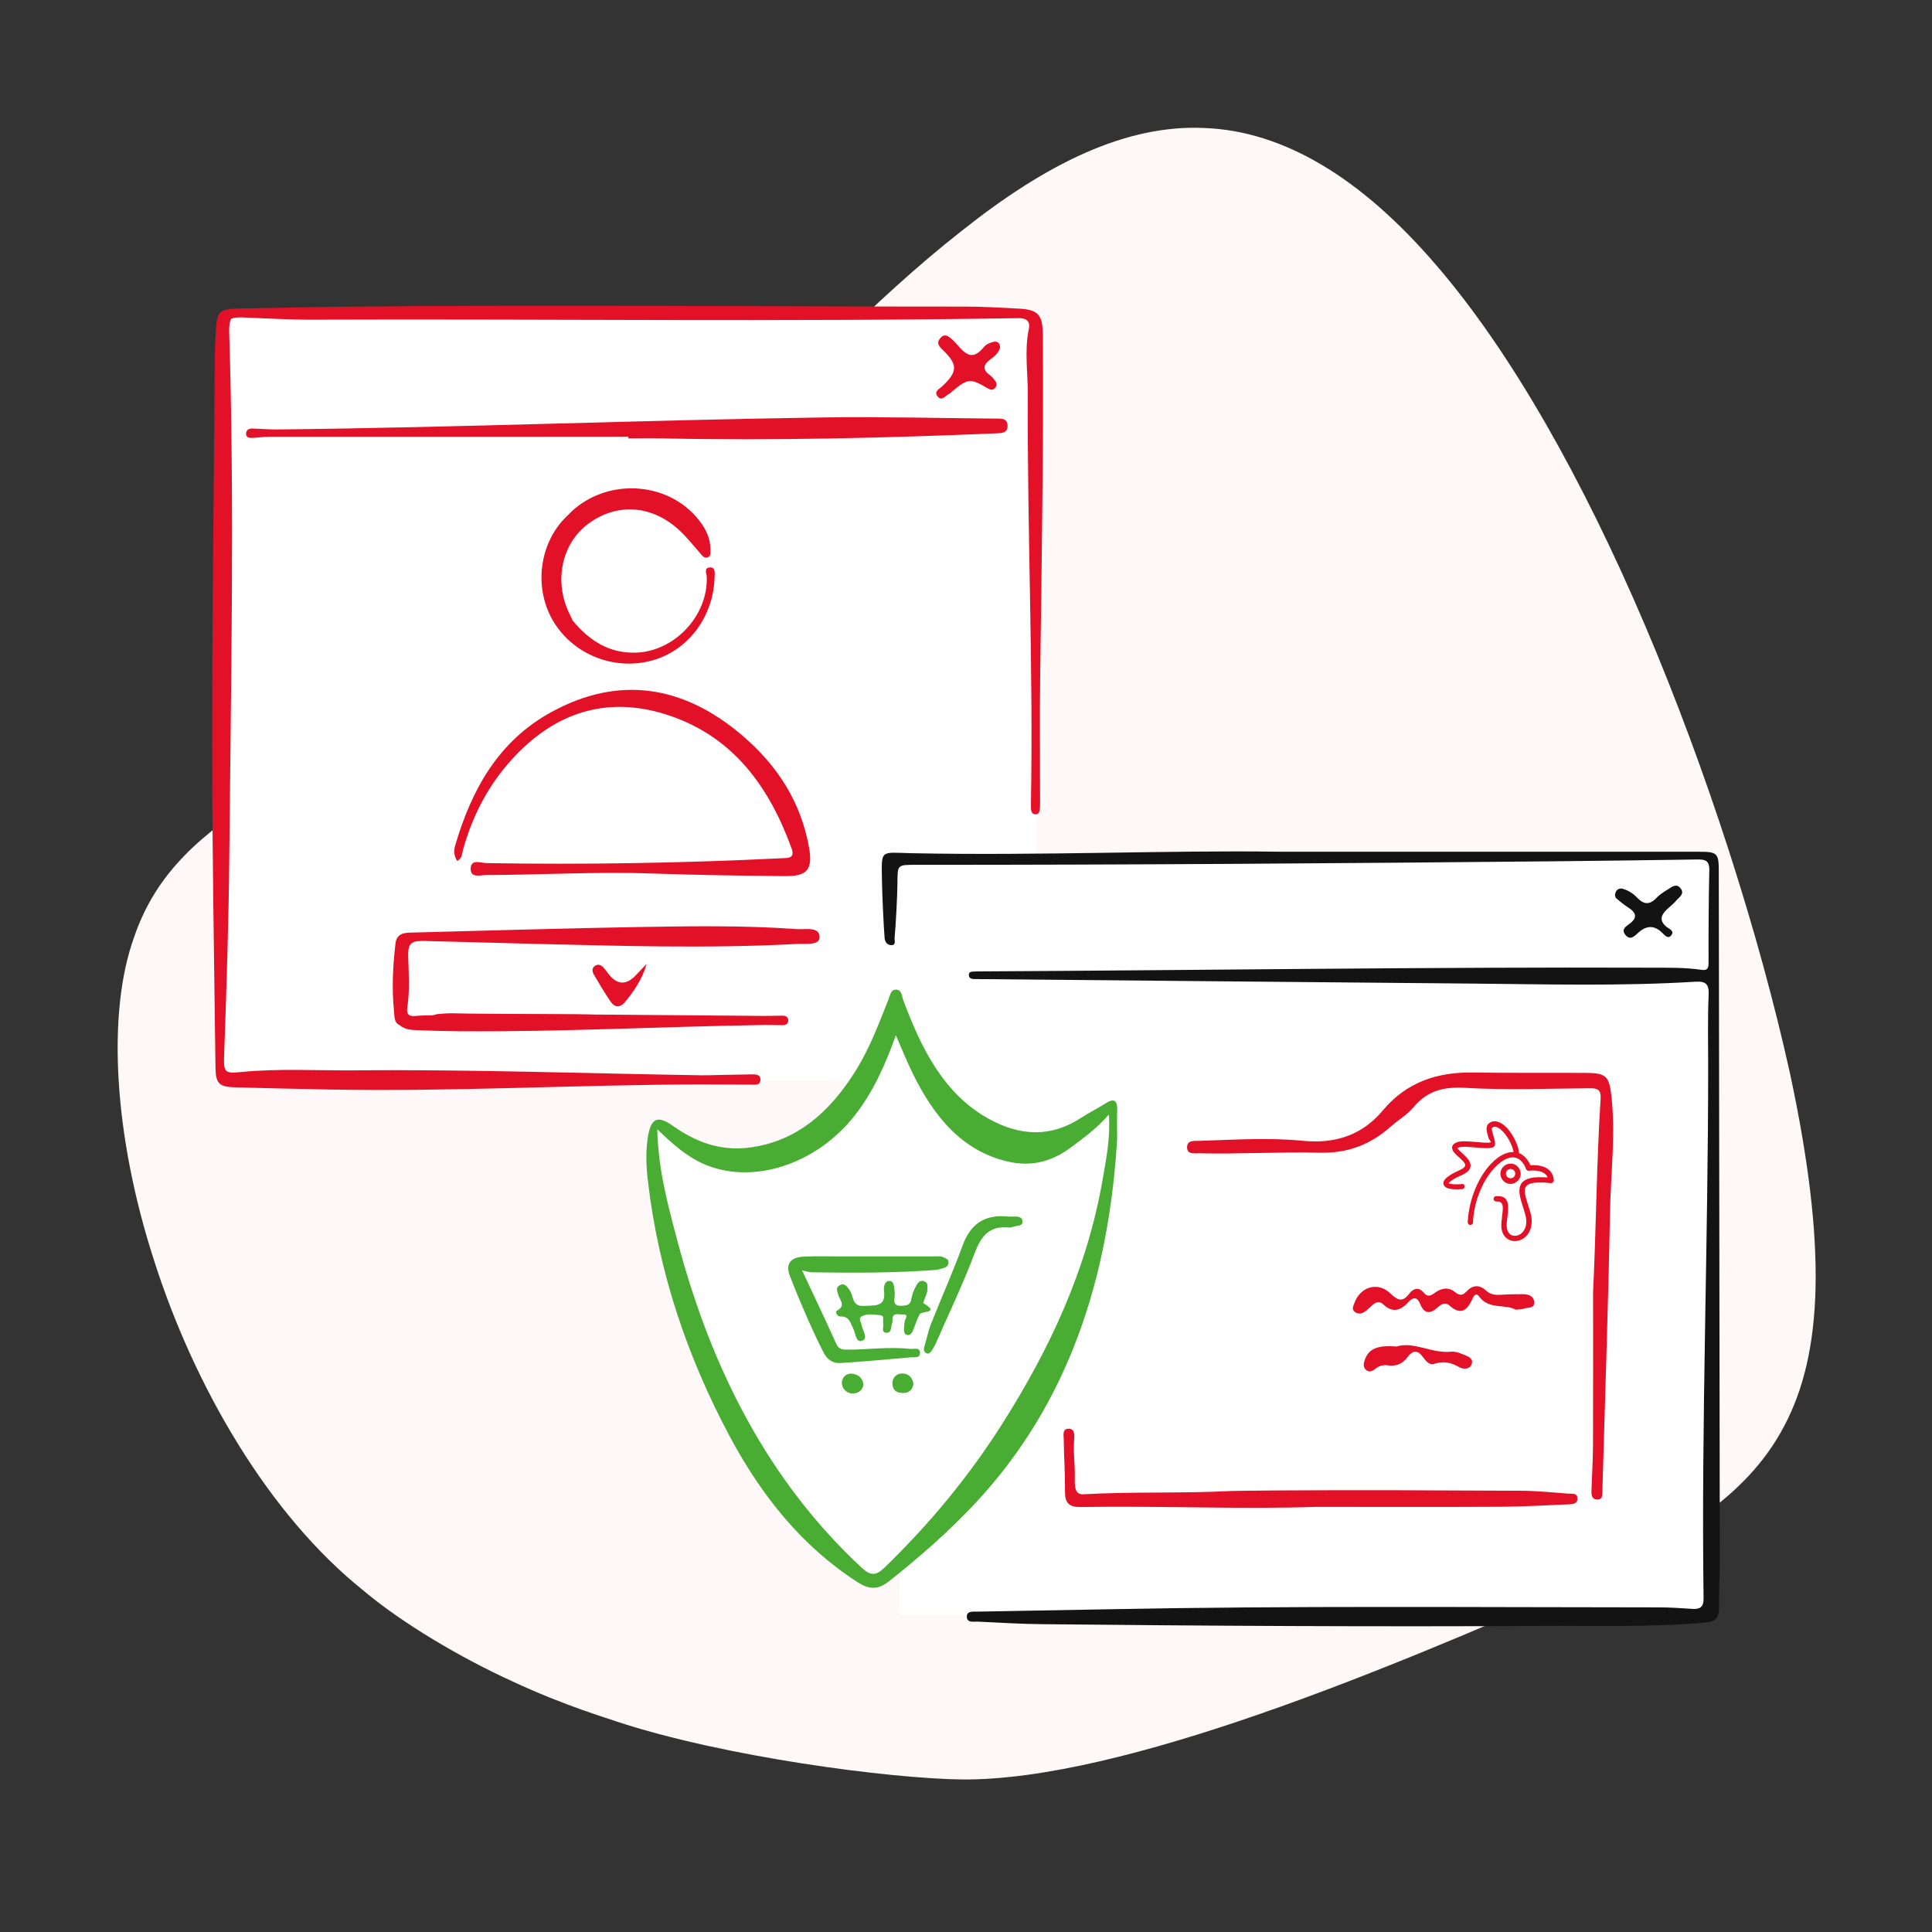 <?xml version="1.0" encoding="UTF-8"?>
<svg id="Vrstva_1" data-name="Vrstva 1" xmlns="http://www.w3.org/2000/svg" version="1.1" viewBox="0 0 2000 2000">
  <rect x="0" y="0" width="2000" height="2000" fill="#333333" stroke="none"/>
  <defs>
    <style>
      .cls-1 {
        fill: #fef9f8;
      }

      .cls-1, .cls-2, .cls-3, .cls-4, .cls-5 {
        stroke-width: 0px;
      }

      .cls-2 {
        fill: #e31127;
      }

      .cls-3 {
        fill: #131313;
      }

      .cls-4 {
        fill: #fff;
      }

      .cls-5 {
        fill: #4aad33;
      }
    </style>
  </defs>
  <path class="cls-1" d="M138.7,970.5c23.3-68.9,71.8-108.3,133.2-147.3,61.5-38.5,135.7-76.5,214.3-131.1,78.8-53.7,161.9-123.9,246.5-206.5,84.9-81.3,171.2-175,263.1-246.8,86.5-68.8,169.1-110.1,250.9-106.3,81.6,3,162.2,51.2,239.9,141.8,77.5,89.7,151.9,221.9,216.3,373,64.1,150.4,118.2,319.7,150.1,463.9,38.2,178.2,34.4,289.2-6.1,365.2-40.1,76.4-116.9,117.9-214.1,165.5-193.4,84.7-470.2,201.5-636.8,200.2-75.3-.9-246.8-23.4-357.7-60-7.7-2.9-53.9-16.3-107.5-41.4-53.7-24.4-114.6-60.4-154.5-94.1-98.7-78.9-175.3-211.8-216.7-341.4-42.1-130-49-256.7-20.9-334.7Z"/>
  <path class="cls-4" d="M1771.08,1671.81h-839.5c-3.56-260.89-7.11-521.78-10.67-782.67h850.17v782.67Z"/>
  <path class="cls-4" d="M925.57,1119.14l-696.24-2.48c1.19-264.32,2.37-528.64,3.56-792.96,279.03.77,558.05,1.54,837.08,2.3.53,187.49,1.07,374.98,1.6,562.47-49.11,1.56-98.22,3.11-147.33,4.67.44,75.33.89,150.67,1.33,226Z"/>
  <g>
    <path class="cls-3" d="M1323.52,881.7c159.48,0,297.49-.01,435.51.02,18.48,0,20.22,1.55,20.25,19.4.41,238.95.78,477.89,1.07,716.84.02,15.24-1.09,30.49-.75,45.72.24,10.79-3.43,14.99-14.73,16-56.35,5.05-112.8,3.15-169.22,3.47-172.63.97-345.25-.04-517.87-1.81-21.82-.22-43.62-1.62-65.43-2.64-4.54-.21-11.64,1.72-11.48-5.48.13-5.83,6.73-4.77,11.02-4.86,45.72-.89,91.44-1.58,137.16-2.48,189.09-3.69,378.2-2.01,567.31-1.94,11.93,0,23.87.78,35.78,1.58,7.77.53,11.5-2.17,11.39-10.39-2.43-184.15,4.8-368.21,4.77-552.34,0-24.31-.58-48.65.49-72.91.51-11.45-3.2-14.26-13.89-13.6-76.15,4.69-152.38,2.67-228.58,1.95-159.43-1.51-351.93-3.1-511.36-4.65-2.06-.02-4.12,0-6.18-.03-3.14-.04-6.06-.86-5.82-4.62.21-3.3,3.31-3.07,5.71-3.21,2.47-.15,4.94-.12,7.41-.13,219.59-1.14,472.23-4.65,691.83-3.84,17.72.07,35.45-.36,53.04,2.16,6,.86,7.77-.76,7.75-6.97-.06-32.13.03-64.27.78-96.39.25-10.62-5.51-10.92-13.25-10.81-49.02.73-98.04,1.4-147.07,1.87-220.41,2.12-440.82,3.74-661.24,3.66-19.24,0-18.75-.02-18.89,19.04-.09,12.72-1.68,43.8-2.94,56.49-.27,2.72,1.91,7.59-3.39,7.62-4.16.03-6.62-3.3-6.95-7.39-1.06-13.12-2.49-44.61-2.7-57.76-.54-34.78-2.57-30.71,30.24-30.04,133.91,2.74,267.78-3.23,380.22-1.53Z"/>
    <path class="cls-2" d="M239.24,330c-2.05,4.65-2.1,9.51-1.94,14.5,5.54,180.82,1.75,361.64.06,542.46-.64,68.8-2.93,137.54-5.38,206.29-.6,16.74,1.01,18.17,17.03,16.57,39.88-3.99,79.87-1.42,119.8-1.79,119.88-1.1,239.69,3.31,359.54,5.15,17.26,2.83,34.89-.42,52.56,1.85-2.17,8.26-7.85,6.5-12.41,6.52-29.24.11-58.48-.1-87.72.09-108.2.71-216.33,6.55-324.55,4.74-37.82-.63-75.66-.8-113.47-2.31-12.3-.49-16.41-4.47-17.36-17.26-3.64-48.48-1.9-97.05-2.55-145.59-.79-58.83-2.59-117.7-1.81-176.47.89-67.06-.78-134.13,1.58-201.2,1.59-45.24.41-90.59.27-135.89-.11-36.61,1.41-73.18,2.46-109.76.15-5.25,1.35-10.33,5.59-13.08,4.93-3.2,10.16-3.93,8.3,5.18Z"/>
    <path class="cls-2" d="M239.24,330c-1.52-7.09-5.09-6.93-9.12-2.17-3.68,4.34-3.36,9.88-3.53,15.29-4.3,137.81-2.09,275.66-2.48,413.49-.28,98.22-.4,196.45.44,294.66.16,19.19,2.27,38.47,2.11,57.76-.05,5.76,3.18,8.97,7.74,11.58,3.77,2.15,7.8,2.32,11.95,2.26,69.51-1.01,139,5.19,208.45,1.98,43.59-2.02,87.23.31,130.66-2.4,60.05-3.74,120.06-.88,180.07-2.2,4.27-.09,8.92,1.17,14.32-3.42-13.13-2.44-24.72-.6-36.15-1.37-5.15-.35-10.77,1.97-15.36-2.28,16.45-.34,32.91-.76,49.36-.97,4.03-.05,9.46-.33,9.5,5.23.04,6.83-6.19,5.31-10.33,5.33-17.3.11-34.6-.23-51.91-.19-128.12.3-256.15,7.68-384.3,5.26-32.12-.61-64.24-1.35-96.36-2.22-17.59-.47-21.01-3.51-21.23-21.23-1.37-110.81-3.42-221.61-3.43-332.42-.01-135.12,1.74-270.23,2.79-405.35.06-7.41.51-14.82.92-22.22,1.25-22.6,3.27-24.62,25.39-25.04,35.84-.68,71.67-1.5,107.51-1.87,214.23-2.21,428.45-.1,642.68-.12,18.52,0,37.05,1.16,55.57,2.09,20.15,1.01,24.87,6.24,25.01,26.84.78,117-1.14,233.98-2.7,350.97-.59,44.07-.1,88.16-.14,132.23,0,3.28.03,6.61-.5,9.83-.32,2-1.81,3.73-4.27,3.64-2.33-.08-3.91-1.54-4.31-3.64-.46-2.39-.42-4.91-.37-7.36,2.58-141.31-3.92-282.54-3.23-423.83.11-22.57-3.65-45.2,1.1-67.76,1.61-7.65-2.41-11.19-10.53-11.06-243.84,3.98-487.71.66-731.56,1.6-23.05.09-46.11-1.33-69.16-2.21-4.97-.19-9.86-.55-14.61,1.31Z"/>
    <path class="cls-2" d="M1649.16,1337.55c3.2-66.71,3.57-133.46,7.78-200.08.59-9.39-3.02-11-11.19-10.93-42.84.36-85.79,2.09-128.49-.39-22.51-1.31-39.51,2.67-54,20.06-6.48,7.78-15.79,13.14-23.49,19.96-21.1,18.7-44.38,27.85-73.81,27.1-41.51-1.05-83.17,1.64-124.78.6-5.01-.12-12.41,1.56-12.32-6.31.09-7.51,7.39-6.38,12.49-6.54,35.82-1.13,71.69-3.57,107.45-.05,33.15,3.27,61.17-5.64,82.79-31.54,24.4-29.22,56.23-39.76,93.27-39.16,39.13.63,78.28.16,117.41.42,20.17.13,23.54,3.5,25.77,23.17,4.58,40.37-.6,80.67-1.36,120.97-1.79,95.14-5.1,190.25-7.8,285.37-.04,1.24.06,2.48-.03,3.71-.25,3.62.34,8.17-4.88,8.45-5.6.29-6.61-4.04-6.48-8.44.47-16.06,1.53-32.11,1.59-48.17.21-52.73.08-105.46.08-158.19Z"/>
    <path class="cls-2" d="M413.79,1061.31c-6.13-2.88-5.3-8.92-5.84-13.96-2.5-23.44-1.24-46.83,1.38-70.21,1.22-10.85,8.53-11.54,16.84-11.74,78.18-1.93,156.36-4.46,234.55-5.73,54.72-.89,109.51-1.85,164.17,2.17,8.47.62,23.42-3.1,23.55,8.26.1,8.97-14.78,6.58-23.17,7.04-92.58,5.04-185.17,1.97-277.75-.21-36.21-.85-72.41-2.07-108.63-2.86-13.77-.3-16.73,2.78-16.31,16.67.52,17.28,1.73,34.57-.9,51.76-1.09,7.1,1.13,9.98,8.47,9.23,6.11-.62,12.3-.52,18.46-.74,4.35-1.9,8.94-.94,13.4-.95,45.25-.08,90.5-.25,135.74.01,36.96.21,73.85,3.85,110.86,2.48,2.53-.09,6.42-1.45,7.13,2.38.75,4.04-2.91,5.3-6.08,6.42-2.37.84-4.82,1.02-7.29.93-39.03-1.44-77.9,3.63-116.95,2.67-38.19-.94-76.45,2.62-114.54,1.41-18.82-.6-38.55,1.72-57.08-5.03Z"/>
    <path class="cls-2" d="M1362.3,1559.9c-77.29,2.69-160.51-1.21-243.71.15-11.82.19-16.12-4.06-16.1-15.75.04-25.53-.97-29.14-1.32-54.68-.06-4.13-1.65-10.45,5.01-10.61,1.68-.04,2.86.35,3.7,1.04,2.74,2.24,2.32,7.6,2.16,9.3-1.23,12.89.82,25.9.61,38.84-.15,8.72-.14,15.01,3.85,17.58,1.98,1.28,4.17,1.14,4.95,1.1,50.89-2.87,101.97-.74,152.87-3.38.58-.03,16.69-.39,48.9-.6,84.03-.56,168.07-.07,252.1.34,16.03.08,32.06,1.82,48.08,2.95,3.83.27,9.54-.97,9.56,4.96.02,6.22-5.82,6.01-10.22,6.19-23.04.96-46.09,2.33-69.14,2.45-61.79.34-123.58.11-191.29.11Z"/>
    <path class="cls-2" d="M650.49,452.07c-123.97,0-247.94-.02-371.9.05-5.74,0-11.47.89-17.22,1.18-2.92.15-6.33-.03-6.62-3.81-.31-4.05,2.59-5.95,6.34-5.87,8.62.19,17.24,1.04,25.85.95,188.63-1.97,377.13-9.69,565.74-12.43,59.29-.86,118.61.7,177.91,1.18,5.32.04,11.79-.79,12.39,6.72.68,8.51-6.3,8.34-12.04,8.58-114.83,4.79-229.69,7.64-344.63,5.21-11.94-.25-23.88-.03-35.82-.03,0-.58,0-1.16,0-1.73Z"/>
    <path class="cls-2" d="M1569.17,1355.82c-11.13-6.22-27.78.2-37.89-13.55-3.51-4.77-5.72-.62-6.96,2.17-5.35,12.02-12.01,17.69-24.05,6.89-4.2-3.77-8.57-1.05-12.09,2.17-7.68,7.02-13.94,6.57-18-3.55-3.47-8.65-8.03-6.68-12.73-1.54-8.01,8.74-16.25,10.68-25.47,1.88-3.74-3.57-7.45-2.53-10.96.49-2.8,2.41-5.36,5.19-8.41,7.21-3.24,2.15-7.12,2.59-10.34-.08-3.28-2.71-1.28-6.01-.17-9.06,6.23-17.1,24.37-22.37,37.47-9.71,7.66,7.4,12.64,9.01,19.42-.11,4.01-5.4,9.9-6.89,14.63-1.11,4.67,5.7,7.99,2.98,12.27,0,6.64-4.64,13.83-5.77,20.49-.25,4.41,3.66,7.77,3.54,11.58-.59,6.41-6.94,13.47-7.55,20.48-1.01,4.72,4.4,10.13,4.65,16.07,4.25,7.36-.5,14.76-.58,22.14-.6,5.86-.02,11.29,2.03,11.58,8.5.29,6.46-6.39,4.99-10.25,6.4-2.25.82-4.84.71-8.8,1.21Z"/>
    <path class="cls-2" d="M413.79,1061.31c98.09,5.49,196.15,2.03,294.2-1.51,2.17-.08,4.8-1.23,6.04-4.26-1.85-2.97-4.99-1.54-7.47-1.59-82.69-1.87-165.39-3.17-248.1-2.43-3.28.03-6.56-.35-9.84-.54,12.14-3.09,24.52-1.77,36.77-1.69,101.69.67,203.38,1.59,305.08,2.4,6.58.05,13.17-.27,19.75-.25,3.18,0,5.81,1.33,5.77,4.95-.03,3.57-2.54,4.92-5.81,4.9-6.58-.03-13.17-.31-19.75-.21-104.56,1.6-209.04,7.2-313.65,6.48-14.41-.1-28.82-.49-43.22-1.06-6.89-.28-14.03-.23-19.76-5.18Z"/>
    <g>
      <path class="cls-2" d="M837.63,878.03c-8.27-47.56-32.89-85.64-69.06-116.54-62.52-53.43-129.43-61.69-197.55-24.5-55.17,30.12-82.86,80.4-99.8,138.23-1.47,5.01-1.61,10.43,2.12,16.09,5.19-2.85,4.81-7.38,5.86-11.21,11.27-41.01,31.53-76.84,62.56-106.07,43.96-41.41,95.68-52.33,152.1-32.99,66.02,22.63,102.61,74.06,125.54,137.06,3.92,10.76-3.75,10.03-10.6,10.37-101.62,5.01-203.3,6.71-305.04,5.01-5.95-.1-16.57-4.85-16.52,6.23.05,9.47,10.22,6.13,16.03,6.12,57.22-.16,114.39-3.63,171.67-1.6,46.09,1.63,92.22,2.29,138.34,2.71,22.43.2,28.11-7.12,24.33-28.9Z"/>
      <path class="cls-2" d="M675.14,683.7c37.51-10.35,63.74-45.59,64.65-86.98.09-3.99.79-9.7-4.98-9.33-6.52.42-3.29,6.31-3.17,9.87,1.35,40.53-33.9,77.69-74.47,78.4-27.46.48-47.6-13.1-64.36-33.27,0,0,0,0,0,0-.85-1.85-1.62-3.74-2.56-5.55-17.35-33.61-9.38-73.84,18.75-94.64,30.15-22.29,66.99-19.41,95.49,7.91,7.4,7.09,13.79,15.24,20.61,22.94,1.91,2.16,3.72,5.03,6.99,4.07,4.18-1.23,3.3-5.19,3.31-8.35.05-11.23-4.54-20.75-11.18-29.45-32.61-42.69-99.75-45.37-136.87-5.47-29.64,27.77-35.53,76.13-13.51,110.99,21.19,33.54,62.77,49.49,101.3,38.86Z"/>
    </g>
    <path class="cls-2" d="M1035.25,359.96c-1.58,5.44-5.63,8.91-9.98,12.06-7.22,5.24-8.8,10.45-.56,16.26,1.97,1.39,3.58,3.4,5.07,5.34,1.84,2.41,2.77,5.14.45,7.84-2.81,3.26-5.44,1.91-8.6.06-16.87-9.9-19.61-9.62-34.59,2.5-1.6,1.29-2.97,3-4.77,3.86-3.67,1.76-7.28,7.74-11.58,2.59-4.36-5.23,1.76-7.83,4.74-10.63,15.99-15.03,16.32-22.34.72-37.38-3.98-3.83-7.14-7.3-2.8-12.4,4.67-5.49,8.73-1.84,12.51,1.56,1.83,1.64,3.55,3.43,5.14,5.31,10.09,11.93,16.87,15.28,27.72,2.13,2.15-2.61,6.1-4.29,9.53-5.15,4.26-1.07,7.09,1.14,7,6.05Z"/>
    <path class="cls-3" d="M1678.69,919.76c6.24,1.52,11.8,4.93,16.41,9.8,6.78,7.16,13.02,7.13,19.86-.22,3.29-3.54,7.68-6.16,11.84-8.77,4.05-2.54,8.68-6.49,12.99-.9,4.4,5.7-1.45,8.92-4.33,12.39-2.87,3.45-6.55,6.21-9.85,9.31-6.52,6.13-8.1,12.16,0,18.43,2.61,2.02,7.97,3.82,4.58,8.28-3.29,4.33-6.59.44-9.12-2.11-8.74-8.79-17.15-8.01-25.83.2-3.54,3.35-7.84,7.41-12.52,1.78-4.76-5.74.26-8.81,4.22-11.73,8.94-6.6,6.42-11.81-1.59-16.9-4.13-2.63-7.93-5.83-11.71-8.97-2.17-1.81-2.05-4.34-1.07-6.78,1.03-2.55,2.98-3.82,6.12-3.8Z"/>
    <path class="cls-2" d="M1445.64,1393.96c17.82-5.71,36.41,7.39,56.52,5.31,4.23-.44,8.95,1.35,13.08,3.02,4.39,1.77,10.57,3.93,8.11,10.18-2.3,5.83-9.54,4.73-13.01,2.7-8.38-4.92-16.15-6.37-25.53-3.33-5.35,1.73-8.91-3.16-11.87-7.17-5.3-7.18-10.48-7.05-15.68.01-5.06,6.87-11.65,10.05-20.27,8.77-4.63-.69-8.97.16-12.77,3.18-2.97,2.36-6.22,4.66-9.9,1.62-3.92-3.25-2.61-7.52-1.16-11.38,4.02-10.67,13.12-14.57,32.49-12.91Z"/>
    <path class="cls-2" d="M669.37,997.85c-4.2,15.11-12.57,27.47-22.07,39.15-5.05,6.22-10.7,6.35-15.16-.08-6.28-9.06-11.81-18.64-17.43-28.14-1.73-2.92-2.33-6.43,1.05-8.8,3.85-2.7,6.96-.73,9.56,2.33,1.59,1.86,3.05,3.83,4.54,5.78q13.5,17.67,28.91.9c3.47-3.77,7.05-7.43,10.59-11.14Z"/>
    <path class="cls-2" d="M251.36,322.41c270.34-3.88,538.48-4.65,807.15-.33-1.74,6.86-6.32,4.57-9.34,4.6-20.84.27-41.68.21-62.53.21-239.28-.02-478.57-.04-717.85-.18-5.03,0-10.64,1.92-17.44-4.31Z"/>
    <path class="cls-2" d="M1069.66,689.13c1.1-123.25-4.37-243.26-2.46-365.37.81-.48,2.99,2.17,4.58,5.1,3.79,6.99,5.29,14.47,5.26,22.51-.16,61.57,1.62,123.19-.64,184.68-1.76,47.71-.84,95.36-1.87,143.03-.05,2.38.51,4.96-4.87,10.05Z"/>
    <path class="cls-2" d="M818.58,450.43c-46.35,0-79.27.12-112.19-.08-8.01-.05-16.26,1.82-23.83-3.66-2.47-1.79-7.49-1.74-10.66-.61-26.84,9.57-54.5,1.8-81.64,4.22-2.08.19-5.57,1.1-5.49-2.71.05-2.63,2.22-4.16,5.04-4.44,8.13-.81,16.24-2.17,24.39-2.45,37.74-1.31,75.47.21,113.29-2.17,86.6-5.45,173.41-2.43,260.13-2.87,3.29-.02,6.58.07,9.87.05,4.38-.03,5.71,3.05,5.88,6.46.24,4.9-3.88,3.17-6.27,3.26-63.97,2.33-127.86,7.9-178.53,5.01Z"/>
    <path class="cls-5" d="M1144.67,1142.11c-8.4,5.31-17.29,9.69-25.64,15.11-31.75,20.77-63.6,18.6-95.53.95-46.09-25.52-69.55-72.07-88.42-122.78-1.66-4.44-1.37-10.52-7.11-10.91-5.77-.39-6.53,5.72-8.21,10.05-9.85,24.92-19.32,50.08-33.17,72.58-27.48,44.68-62.92,75.35-112.51,81.05-28.38,3.28-53.6-5.75-77.34-22.59-16.61-11.74-23.43-8.05-26.43,13.92-1.95,14.31-1.29,28.7.39,43.01,11.08,94.94,40.91,182.27,84.4,263.88,33.38,62.63,75.87,115.03,132.73,151.54,11.66,7.48,20.85,8.2,32.35-.89,31.67-25.1,62.18-51.6,90.21-81.73,95.08-102.18,137.28-230.62,146.07-375.72,0-9.93-.24-19.85.08-29.78.34-11.54-3.74-12.82-11.87-7.69Z"/>
    <path class="cls-4" d="M1141.48,1220.81c-16.19,93.48-54.78,175.3-103.17,251.9-35.38,55.98-76.76,105.67-123.01,150.38-8.95,8.64-14.56,7.9-23.32-.24-96.27-89.39-155.55-205.37-190.83-338.7-9.66-36.57-19.8-73.09-20.74-115.15,15.66,15.2,29.83,27.57,46.59,35.29,50.2,23.07,117.28,2,157.6-49.27,18.59-23.64,31.33-51.15,42.8-83.34,6.24,14.31,10.95,26.11,16.45,37.47,22.24,46.11,51.73,82.42,99.77,93.36,23.11,5.28,44.36.51,64.05-14.01,13.56-10.01,27.19-19.85,40.2-34.7,1.76,24.14-2.69,45.64-6.4,67.01Z"/>
    <g>
      <path class="cls-5" d="M830.29,1315.05c12.62,26.92,24.24,51.28,35.41,76.08,2.57,5.59,6.37,6.03,11.51,6.03,21.67,0,43.23-3.24,64.9-.78,3.8.45,10.39-2.35,10.28,4.47,0,5.47-6.26,3.91-9.72,4.25-24.24,2.23-48.59,4.36-72.84,5.92-7.6.45-13.52-3.57-17.2-10.72-12.96-25.58-24.24-52.17-34.74-78.76-5.03-12.74,0-20,13.96-20.67s28.15-.22,42.23-.22h91.6c4.02,0,8.04-.78,11.84,1.23,2.01,1.12,4.58,1.79,4.36,5.03,0,1.23-.34,2.35-1.12,3.35-.67,1.01-1.79,1.68-2.9,2.01-3.02,1.12-6.14,1.9-9.27,2.35-42.79,3.24-85.68,3.13-128.58,2.46-3.46-.45-6.59-1.12-9.72-2.01Z"/>
      <path class="cls-5" d="M959.98,1333.37c.56,3.57-1.23,6.81-2.35,10.17-.67,1.9-2.12,5.25-1.79,5.47,18.1,10.72-2.12,7.93-3.91,11.62-2.68,5.25-4.47,11.06-6.7,16.53-1.12,2.68-2.9,5.47-6.14,4.8-3.13-.67-3.57-4.02-3.24-6.93.11-2.35.34-4.8.67-7.15.67-3.02,4.8-7.6-2.35-7.15-3.8.22-10.72-2.68-10.28,5.92.11.78.11,1.56-.11,2.35-1.9,3.91,0,11.39-6.81,10.61-5.14-.67-1.79-6.7-2.68-10.28-.67-2.79,1.68-7.37-3.02-7.82-6.26-.56-13.07-2.01-18.99,1.01-4.36,2.35-.78,6.14-.22,9.5.78,5.47,7.26,13.52.34,15.97-6.48,2.23-6.81-7.93-9.16-12.74-3.02-6.14-4.25-12.96-13.52-12.4-3.02.11-5.59-4.8-3.35-6.03,9.5-4.92,3.13-10.84,1.56-15.97-1.23-4.13-3.35-7.93,1.45-10.39,5.25-2.68,7.6,1.68,10.28,5.36,4.25,5.92,1.9,16.98,15.19,16.09,11.62-.78,22.57,1.34,20.22-16.31-.45-3.02.78-10.5,6.37-9.5,4.47.67,4.02,6.93,4.69,11.17,1.23,5.7-4.92,15.75,8.71,14.41,5.14-.45,7.82-1.56,8.6-7.37,1.01-5.03,2.9-9.83,5.59-14.3,1.45-2.57,4.02-5.36,7.93-3.46,3.02,1.01,3.57,3.57,3.02,6.81Z"/>
      <path class="cls-5" d="M1043.66,1259.42h8.38c3.13,0,5.92,1.23,6.37,4.25.78,4.47-2.79,5.03-6.14,5.47-2.79.45-5.59,1.9-8.27,1.56-19.77-1.79-28.26,8.71-34.85,26.14-11.84,31.61-26.59,62.22-40.1,93.17-1.12,2.57-2.46,5.03-4.02,7.37-1.23,1.9-2.9,4.58-5.47,3.69-3.02-1.01-3.69-3.8-2.68-6.93,2.35-7.93,3.91-16.2,7.04-23.91,10.61-26.92,22.57-53.51,32.51-80.77,8.27-22.79,23.35-32.62,47.25-30.05Z"/>
      <path class="cls-5" d="M893.85,1433.13c-.22,2.46-1.34,4.8-3.13,6.48-1.79,1.68-4.25,2.68-6.7,2.79-1.45.22-3.02.11-4.47-.34-1.45-.45-2.79-1.12-4.02-2.12-1.12-1.01-2.12-2.12-2.79-3.46-.67-1.34-1.12-2.79-1.23-4.36-.11-1.34.11-2.68.56-3.91s1.12-2.35,2.01-3.35c.89-.89,2.01-1.68,3.24-2.23,1.23-.45,2.57-.67,3.91-.67,5.81.45,11.39,3.13,12.62,11.17Z"/>
      <path class="cls-5" d="M945.35,1431.12c.22,1.34.11,2.79-.34,4.13s-1.12,2.57-2.01,3.57-2.12,1.9-3.35,2.35c-1.34.56-2.68.78-4.02.78-5.47.34-11.28-1.34-11.73-8.94-.22-1.45-.11-2.79.34-4.25.45-1.34,1.12-2.57,2.12-3.69,1.01-1.01,2.12-1.9,3.46-2.46s2.79-.78,4.13-.78c2.68-.11,5.36.78,7.48,2.46,1.9,1.79,3.35,4.25,3.91,6.81Z"/>
    </g>
  </g>
  <g>
    <path class="cls-2" d="M1524.92,1265.4c0,1.56-1.42,2.7-2.84,2.7-1.56,0-2.7-1.42-2.7-2.84,1.28-24.74,11.52-46.92,23.6-60,4.83-5.12,9.95-8.96,14.93-10.95,5.4-2.13,10.66-2.42,15.36-.28h.14c4.41,2.13,8.1,6.11,10.95,12.23,6.11-.43,22.89-.14,24.17,15.5,0,1.56-1,2.84-2.56,2.99h-.71c-19.91-2.13-26.16,1-26.73,6.82-.43,4.12,1.42,9.81,3.41,16.07.85,2.56,1.71,5.26,2.42,7.96,3.13,11.52,0,20.05-5.12,24.74-2.56,2.42-5.69,3.84-8.82,4.27-3.27.43-6.4,0-9.24-1.71-4.55-2.7-7.68-8.25-6.97-16.92.14-1.99.43-4.27.71-6.54.43-3.7,1-7.39.71-10.38-.28-3.27-1.85-5.55-6.54-5.26-1.56,0-2.84-1-2.99-2.56,0-1.56,1-2.84,2.56-2.99,9.1-.71,12.09,3.7,12.51,10.38.28,3.41-.28,7.39-.71,11.52-.28,1.99-.57,4.12-.71,6.26-.43,6.26,1.42,10.09,4.27,11.8,1.56,1,3.55,1.28,5.55,1s4.12-1.28,5.83-2.84c3.84-3.55,6.11-9.95,3.55-19.19-.71-2.7-1.56-5.26-2.42-7.82-2.13-6.82-4.12-13.08-3.55-18.34.85-8.67,7.82-13.79,29.15-12.09-3.7-9.24-19.19-6.97-19.34-6.97-1.28.14-2.56-.57-2.99-1.71-2.27-5.97-5.4-9.53-8.96-11.09h0c-3.27-1.56-7.11-1.28-10.95.28-4.27,1.71-8.67,5.12-12.94,9.67-11.37,12.23-21.04,33.13-22.18,56.59"/>
    <path class="cls-2" d="M1513.26,1225.44c1.56,0,2.84,1,2.99,2.56,0,1.56-1,2.84-2.56,2.99-7.96.57-13.08,0-15.92-1.28-2.13-1-3.27-2.42-3.55-4.27-.14-1.56.43-3.27,1.85-4.83,2.42-2.84,7.54-5.97,14.22-8.96,5.97-2.56,7.11-4.69,6.26-6.68-1-2.27-3.84-4.83-6.54-7.25s-5.26-4.69-6.26-7.11v-.28c-1.28-3.13-.43-5.69,3.98-7.68,4.41-1.85,12.51-1.14,20.47-.43,6.26.57,12.37,1.14,15.07.28.85-.28-1.56-1.99-2.42-4.69-1.56-5.4-3.41-11.37,0-14.5,1.85-1.71,3.98-2.56,6.26-2.56,2.42,0,4.69.71,7.11,2.13,2.13,1.28,4.27,3.13,6.26,5.26,6.54,7.25,12.09,19.05,12.23,27.44,0,1.56-1.14,2.84-2.7,2.84s-2.84-1.14-2.84-2.7c-.14-7.11-4.98-17.35-10.81-23.74-1.71-1.85-3.27-3.27-4.98-4.27-1.42-.85-2.84-1.42-4.12-1.28-1,0-1.85.43-2.7,1.14-.85.85.43,4.98,1.56,8.82,1.56,5.4,3.13,10.24-1.28,11.52-3.7,1.14-10.38.57-17.2,0-7.11-.71-14.64-1.28-17.77,0-.85.28-1.14.57-1.14.57h0c.57,1.28,2.7,3.13,4.83,5.26,3.13,2.84,6.54,5.83,7.96,9.24,2.13,4.98.57,9.81-9.24,13.93-5.97,2.56-10.38,5.26-12.23,7.39-.28.43-.57.71-.57.71,0,.14,0-.28.28,0,1.99.85,6.11,1.28,13.22.85"/>
    <path class="cls-2" d="M1567.15,1211.51c-.85-.85-2.13-1.42-3.41-1.42s-2.56.57-3.41,1.42-1.42,2.13-1.42,3.41.57,2.56,1.42,3.41,2.13,1.42,3.41,1.42,2.42-.57,3.41-1.28h0c.85-1,1.42-2.27,1.42-3.55s-.57-2.56-1.42-3.41M1563.73,1204.54c2.84,0,5.55,1.14,7.39,3.13,1.85,1.85,3.13,4.55,3.13,7.39s-1.14,5.55-3.13,7.39h-.14c-1.85,1.99-4.41,3.13-7.25,3.13s-5.55-1.14-7.39-3.13h0c-1.85-1.85-3.13-4.55-3.13-7.39s1.14-5.55,3.13-7.39h0c1.85-1.85,4.55-3.13,7.39-3.13Z"/>
  </g>
</svg>